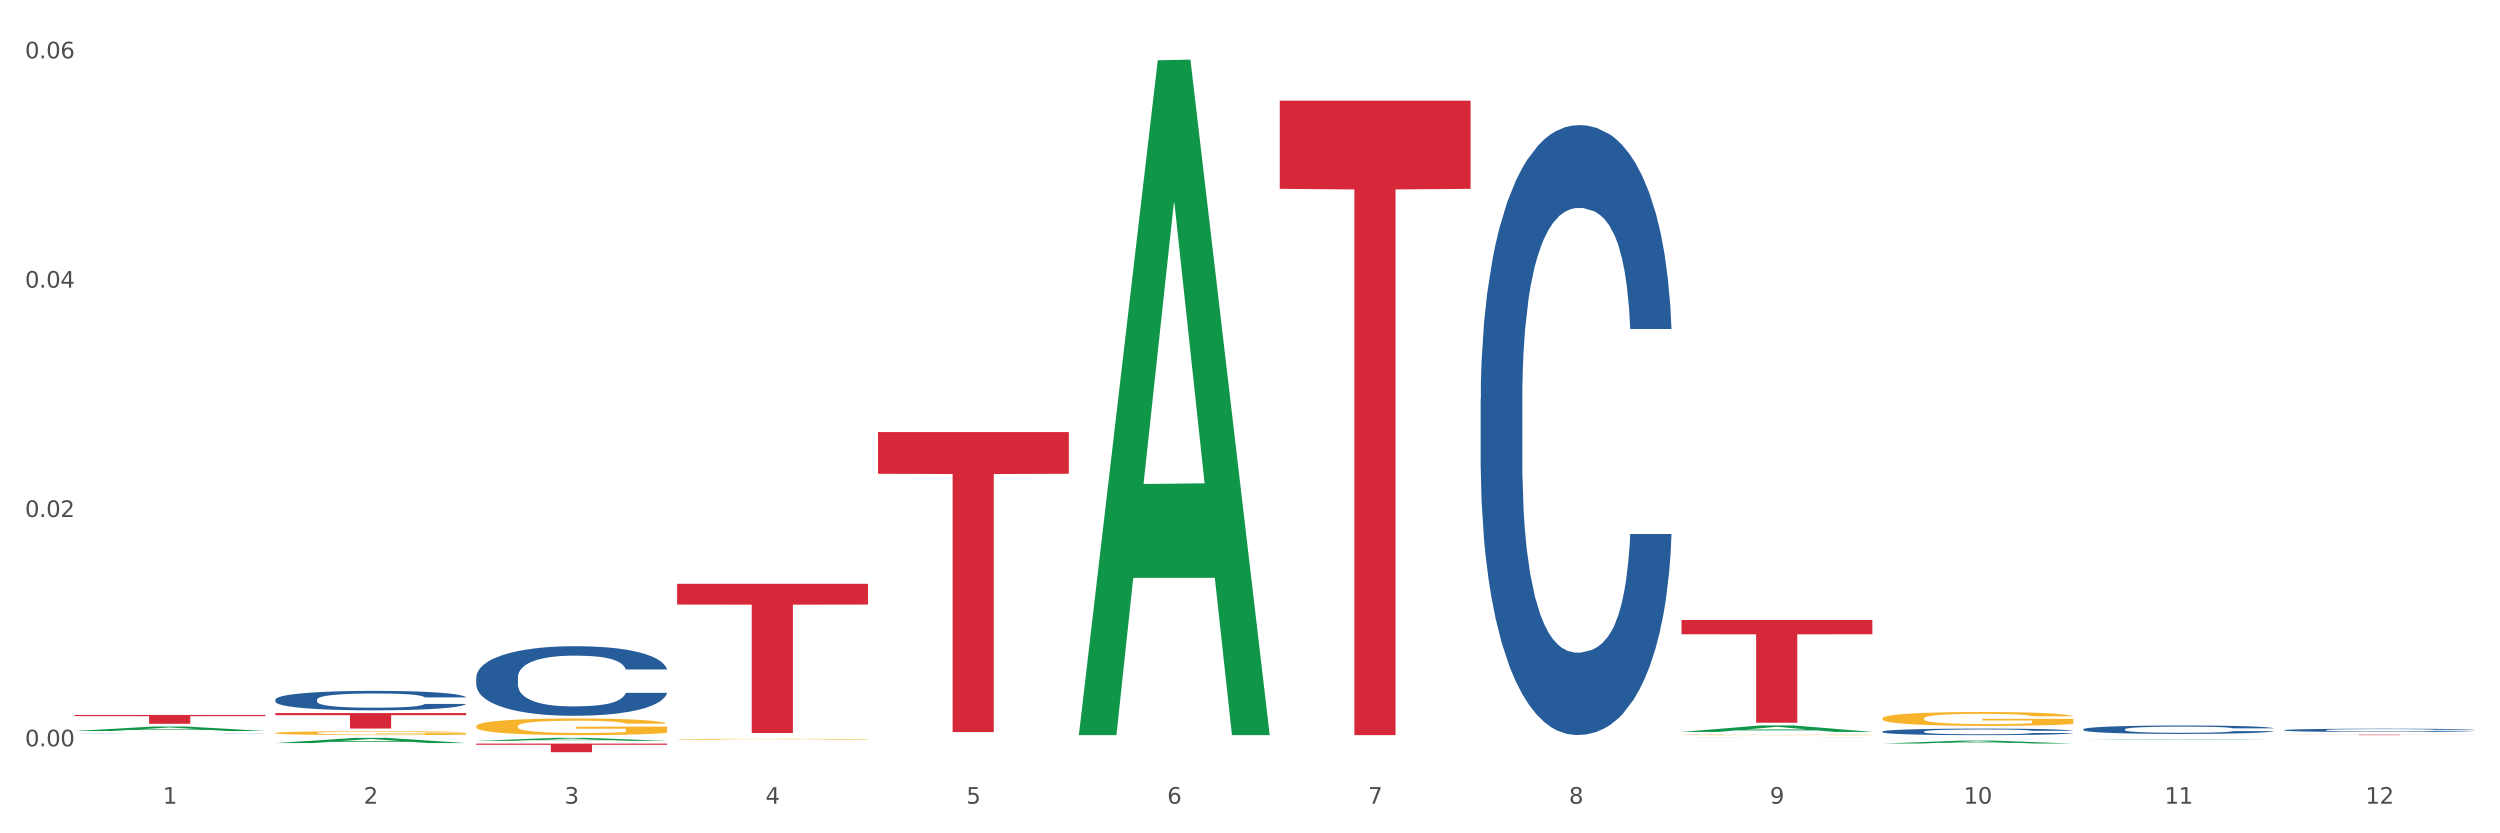 <?xml version="1.0" encoding="utf-8" standalone="no"?>
<!DOCTYPE svg PUBLIC "-//W3C//DTD SVG 1.1//EN"
  "http://www.w3.org/Graphics/SVG/1.1/DTD/svg11.dtd">
<svg xmlns:xlink="http://www.w3.org/1999/xlink" width="1080pt" height="360pt" viewBox="0 0 1080 360" xmlns="http://www.w3.org/2000/svg" version="1.1">
 <rect x="0" y="0" width="1080" height="360" fill="#333333" stroke="none"/>
 <defs>
  <style type="text/css">*{stroke-linejoin: round; stroke-linecap: butt}</style>
 </defs>
 <g id="figure_1">
  <g id="patch_1">
   <path d="M 0 360 
L 1080 360 
L 1080 0 
L 0 0 
z
" style="fill: #ffffff; stroke: #ffffff; stroke-linejoin: miter"/>
  </g>
  <g id="axes_1">
   <g id="matplotlib.axis_1">
    <g id="xtick_1">
     <g id="text_1">
      <!-- 1 -->
      <g style="fill: #4d4d4d" transform="translate(70.342 347.204) scale(0.096 -0.096)">
       <defs>
        <path id="DejaVuSans-31" d="M 794 531 
L 1825 531 
L 1825 4091 
L 703 3866 
L 703 4441 
L 1819 4666 
L 2450 4666 
L 2450 531 
L 3481 531 
L 3481 0 
L 794 0 
L 794 531 
z
" transform="scale(0.016)"/>
       </defs>
       <use xlink:href="#DejaVuSans-31"/>
      </g>
     </g>
    </g>
    <g id="xtick_2">
     <g id="text_2">
      <!-- 2 -->
      <g style="fill: #4d4d4d" transform="translate(157.122 347.204) scale(0.096 -0.096)">
       <defs>
        <path id="DejaVuSans-32" d="M 1228 531 
L 3431 531 
L 3431 0 
L 469 0 
L 469 531 
Q 828 903 1448 1529 
Q 2069 2156 2228 2338 
Q 2531 2678 2651 2914 
Q 2772 3150 2772 3378 
Q 2772 3750 2511 3984 
Q 2250 4219 1831 4219 
Q 1534 4219 1204 4116 
Q 875 4013 500 3803 
L 500 4441 
Q 881 4594 1212 4672 
Q 1544 4750 1819 4750 
Q 2544 4750 2975 4387 
Q 3406 4025 3406 3419 
Q 3406 3131 3298 2873 
Q 3191 2616 2906 2266 
Q 2828 2175 2409 1742 
Q 1991 1309 1228 531 
z
" transform="scale(0.016)"/>
       </defs>
       <use xlink:href="#DejaVuSans-32"/>
      </g>
     </g>
    </g>
    <g id="xtick_3">
     <g id="text_3">
      <!-- 3 -->
      <g style="fill: #4d4d4d" transform="translate(243.902 347.204) scale(0.096 -0.096)">
       <defs>
        <path id="DejaVuSans-33" d="M 2597 2516 
Q 3050 2419 3304 2112 
Q 3559 1806 3559 1356 
Q 3559 666 3084 287 
Q 2609 -91 1734 -91 
Q 1441 -91 1130 -33 
Q 819 25 488 141 
L 488 750 
Q 750 597 1062 519 
Q 1375 441 1716 441 
Q 2309 441 2620 675 
Q 2931 909 2931 1356 
Q 2931 1769 2642 2001 
Q 2353 2234 1838 2234 
L 1294 2234 
L 1294 2753 
L 1863 2753 
Q 2328 2753 2575 2939 
Q 2822 3125 2822 3475 
Q 2822 3834 2567 4026 
Q 2313 4219 1838 4219 
Q 1578 4219 1281 4162 
Q 984 4106 628 3988 
L 628 4550 
Q 988 4650 1302 4700 
Q 1616 4750 1894 4750 
Q 2613 4750 3031 4423 
Q 3450 4097 3450 3541 
Q 3450 3153 3228 2886 
Q 3006 2619 2597 2516 
z
" transform="scale(0.016)"/>
       </defs>
       <use xlink:href="#DejaVuSans-33"/>
      </g>
     </g>
    </g>
    <g id="xtick_4">
     <g id="text_4">
      <!-- 4 -->
      <g style="fill: #4d4d4d" transform="translate(330.683 347.204) scale(0.096 -0.096)">
       <defs>
        <path id="DejaVuSans-34" d="M 2419 4116 
L 825 1625 
L 2419 1625 
L 2419 4116 
z
M 2253 4666 
L 3047 4666 
L 3047 1625 
L 3713 1625 
L 3713 1100 
L 3047 1100 
L 3047 0 
L 2419 0 
L 2419 1100 
L 313 1100 
L 313 1709 
L 2253 4666 
z
" transform="scale(0.016)"/>
       </defs>
       <use xlink:href="#DejaVuSans-34"/>
      </g>
     </g>
    </g>
    <g id="xtick_5">
     <g id="text_5">
      <!-- 5 -->
      <g style="fill: #4d4d4d" transform="translate(417.463 347.204) scale(0.096 -0.096)">
       <defs>
        <path id="DejaVuSans-35" d="M 691 4666 
L 3169 4666 
L 3169 4134 
L 1269 4134 
L 1269 2991 
Q 1406 3038 1543 3061 
Q 1681 3084 1819 3084 
Q 2600 3084 3056 2656 
Q 3513 2228 3513 1497 
Q 3513 744 3044 326 
Q 2575 -91 1722 -91 
Q 1428 -91 1123 -41 
Q 819 9 494 109 
L 494 744 
Q 775 591 1075 516 
Q 1375 441 1709 441 
Q 2250 441 2565 725 
Q 2881 1009 2881 1497 
Q 2881 1984 2565 2268 
Q 2250 2553 1709 2553 
Q 1456 2553 1204 2497 
Q 953 2441 691 2322 
L 691 4666 
z
" transform="scale(0.016)"/>
       </defs>
       <use xlink:href="#DejaVuSans-35"/>
      </g>
     </g>
    </g>
    <g id="xtick_6">
     <g id="text_6">
      <!-- 6 -->
      <g style="fill: #4d4d4d" transform="translate(504.243 347.204) scale(0.096 -0.096)">
       <defs>
        <path id="DejaVuSans-36" d="M 2113 2584 
Q 1688 2584 1439 2293 
Q 1191 2003 1191 1497 
Q 1191 994 1439 701 
Q 1688 409 2113 409 
Q 2538 409 2786 701 
Q 3034 994 3034 1497 
Q 3034 2003 2786 2293 
Q 2538 2584 2113 2584 
z
M 3366 4563 
L 3366 3988 
Q 3128 4100 2886 4159 
Q 2644 4219 2406 4219 
Q 1781 4219 1451 3797 
Q 1122 3375 1075 2522 
Q 1259 2794 1537 2939 
Q 1816 3084 2150 3084 
Q 2853 3084 3261 2657 
Q 3669 2231 3669 1497 
Q 3669 778 3244 343 
Q 2819 -91 2113 -91 
Q 1303 -91 875 529 
Q 447 1150 447 2328 
Q 447 3434 972 4092 
Q 1497 4750 2381 4750 
Q 2619 4750 2861 4703 
Q 3103 4656 3366 4563 
z
" transform="scale(0.016)"/>
       </defs>
       <use xlink:href="#DejaVuSans-36"/>
      </g>
     </g>
    </g>
    <g id="xtick_7">
     <g id="text_7">
      <!-- 7 -->
      <g style="fill: #4d4d4d" transform="translate(591.024 347.204) scale(0.096 -0.096)">
       <defs>
        <path id="DejaVuSans-37" d="M 525 4666 
L 3525 4666 
L 3525 4397 
L 1831 0 
L 1172 0 
L 2766 4134 
L 525 4134 
L 525 4666 
z
" transform="scale(0.016)"/>
       </defs>
       <use xlink:href="#DejaVuSans-37"/>
      </g>
     </g>
    </g>
    <g id="xtick_8">
     <g id="text_8">
      <!-- 8 -->
      <g style="fill: #4d4d4d" transform="translate(677.804 347.204) scale(0.096 -0.096)">
       <defs>
        <path id="DejaVuSans-38" d="M 2034 2216 
Q 1584 2216 1326 1975 
Q 1069 1734 1069 1313 
Q 1069 891 1326 650 
Q 1584 409 2034 409 
Q 2484 409 2743 651 
Q 3003 894 3003 1313 
Q 3003 1734 2745 1975 
Q 2488 2216 2034 2216 
z
M 1403 2484 
Q 997 2584 770 2862 
Q 544 3141 544 3541 
Q 544 4100 942 4425 
Q 1341 4750 2034 4750 
Q 2731 4750 3128 4425 
Q 3525 4100 3525 3541 
Q 3525 3141 3298 2862 
Q 3072 2584 2669 2484 
Q 3125 2378 3379 2068 
Q 3634 1759 3634 1313 
Q 3634 634 3220 271 
Q 2806 -91 2034 -91 
Q 1263 -91 848 271 
Q 434 634 434 1313 
Q 434 1759 690 2068 
Q 947 2378 1403 2484 
z
M 1172 3481 
Q 1172 3119 1398 2916 
Q 1625 2713 2034 2713 
Q 2441 2713 2670 2916 
Q 2900 3119 2900 3481 
Q 2900 3844 2670 4047 
Q 2441 4250 2034 4250 
Q 1625 4250 1398 4047 
Q 1172 3844 1172 3481 
z
" transform="scale(0.016)"/>
       </defs>
       <use xlink:href="#DejaVuSans-38"/>
      </g>
     </g>
    </g>
    <g id="xtick_9">
     <g id="text_9">
      <!-- 9 -->
      <g style="fill: #4d4d4d" transform="translate(764.584 347.204) scale(0.096 -0.096)">
       <defs>
        <path id="DejaVuSans-39" d="M 703 97 
L 703 672 
Q 941 559 1184 500 
Q 1428 441 1663 441 
Q 2288 441 2617 861 
Q 2947 1281 2994 2138 
Q 2813 1869 2534 1725 
Q 2256 1581 1919 1581 
Q 1219 1581 811 2004 
Q 403 2428 403 3163 
Q 403 3881 828 4315 
Q 1253 4750 1959 4750 
Q 2769 4750 3195 4129 
Q 3622 3509 3622 2328 
Q 3622 1225 3098 567 
Q 2575 -91 1691 -91 
Q 1453 -91 1209 -44 
Q 966 3 703 97 
z
M 1959 2075 
Q 2384 2075 2632 2365 
Q 2881 2656 2881 3163 
Q 2881 3666 2632 3958 
Q 2384 4250 1959 4250 
Q 1534 4250 1286 3958 
Q 1038 3666 1038 3163 
Q 1038 2656 1286 2365 
Q 1534 2075 1959 2075 
z
" transform="scale(0.016)"/>
       </defs>
       <use xlink:href="#DejaVuSans-39"/>
      </g>
     </g>
    </g>
    <g id="xtick_10">
     <g id="text_10">
      <!-- 10 -->
      <g style="fill: #4d4d4d" transform="translate(848.311 347.204) scale(0.096 -0.096)">
       <defs>
        <path id="DejaVuSans-30" d="M 2034 4250 
Q 1547 4250 1301 3770 
Q 1056 3291 1056 2328 
Q 1056 1369 1301 889 
Q 1547 409 2034 409 
Q 2525 409 2770 889 
Q 3016 1369 3016 2328 
Q 3016 3291 2770 3770 
Q 2525 4250 2034 4250 
z
M 2034 4750 
Q 2819 4750 3233 4129 
Q 3647 3509 3647 2328 
Q 3647 1150 3233 529 
Q 2819 -91 2034 -91 
Q 1250 -91 836 529 
Q 422 1150 422 2328 
Q 422 3509 836 4129 
Q 1250 4750 2034 4750 
z
" transform="scale(0.016)"/>
       </defs>
       <use xlink:href="#DejaVuSans-31"/>
       <use xlink:href="#DejaVuSans-30" transform="translate(63.623 0)"/>
      </g>
     </g>
    </g>
    <g id="xtick_11">
     <g id="text_11">
      <!-- 11 -->
      <g style="fill: #4d4d4d" transform="translate(935.091 347.204) scale(0.096 -0.096)">
       <use xlink:href="#DejaVuSans-31"/>
       <use xlink:href="#DejaVuSans-31" transform="translate(63.623 0)"/>
      </g>
     </g>
    </g>
    <g id="xtick_12">
     <g id="text_12">
      <!-- 12 -->
      <g style="fill: #4d4d4d" transform="translate(1021.871 347.204) scale(0.096 -0.096)">
       <use xlink:href="#DejaVuSans-31"/>
       <use xlink:href="#DejaVuSans-32" transform="translate(63.623 0)"/>
      </g>
     </g>
    </g>
    <g id="xtick_13"/>
    <g id="xtick_14"/>
    <g id="xtick_15"/>
    <g id="xtick_16"/>
    <g id="xtick_17"/>
    <g id="xtick_18"/>
    <g id="xtick_19"/>
    <g id="xtick_20"/>
    <g id="xtick_21"/>
    <g id="xtick_22"/>
    <g id="xtick_23"/>
   </g>
   <g id="matplotlib.axis_2">
    <g id="ytick_1">
     <g id="text_13">
      <!-- 0.00 -->
      <g style="fill: #4d4d4d" transform="translate(10.8 322.413) scale(0.096 -0.096)">
       <defs>
        <path id="DejaVuSans-2e" d="M 684 794 
L 1344 794 
L 1344 0 
L 684 0 
L 684 794 
z
" transform="scale(0.016)"/>
       </defs>
       <use xlink:href="#DejaVuSans-30"/>
       <use xlink:href="#DejaVuSans-2e" transform="translate(63.623 0)"/>
       <use xlink:href="#DejaVuSans-30" transform="translate(95.41 0)"/>
       <use xlink:href="#DejaVuSans-30" transform="translate(159.033 0)"/>
      </g>
     </g>
    </g>
    <g id="ytick_2">
     <g id="text_14">
      <!-- 0.02 -->
      <g style="fill: #4d4d4d" transform="translate(10.8 223.343) scale(0.096 -0.096)">
       <use xlink:href="#DejaVuSans-30"/>
       <use xlink:href="#DejaVuSans-2e" transform="translate(63.623 0)"/>
       <use xlink:href="#DejaVuSans-30" transform="translate(95.41 0)"/>
       <use xlink:href="#DejaVuSans-32" transform="translate(159.033 0)"/>
      </g>
     </g>
    </g>
    <g id="ytick_3">
     <g id="text_15">
      <!-- 0.04 -->
      <g style="fill: #4d4d4d" transform="translate(10.8 124.273) scale(0.096 -0.096)">
       <use xlink:href="#DejaVuSans-30"/>
       <use xlink:href="#DejaVuSans-2e" transform="translate(63.623 0)"/>
       <use xlink:href="#DejaVuSans-30" transform="translate(95.41 0)"/>
       <use xlink:href="#DejaVuSans-34" transform="translate(159.033 0)"/>
      </g>
     </g>
    </g>
    <g id="ytick_4">
     <g id="text_16">
      <!-- 0.06 -->
      <g style="fill: #4d4d4d" transform="translate(10.8 25.204) scale(0.096 -0.096)">
       <use xlink:href="#DejaVuSans-30"/>
       <use xlink:href="#DejaVuSans-2e" transform="translate(63.623 0)"/>
       <use xlink:href="#DejaVuSans-30" transform="translate(95.41 0)"/>
       <use xlink:href="#DejaVuSans-36" transform="translate(159.033 0)"/>
      </g>
     </g>
    </g>
    <g id="ytick_5"/>
    <g id="ytick_6"/>
    <g id="ytick_7"/>
   </g>
   <g id="PolyCollection_1">
    <path d="M 813.198 318.765 
L 895.639 318.765 
L 895.639 318.767 
L 863.21 318.767 
L 863.21 318.776 
L 845.432 318.776 
L 845.432 318.767 
L 813.198 318.767 
L 813.198 318.765 
L 813.198 318.765 
z
" clip-path="url(#p282a45abf3)" style="fill: #d62839"/>
    <path d="M 726.418 267.826 
L 808.859 267.826 
L 808.859 273.994 
L 776.429 274.036 
L 776.429 312.209 
L 758.652 312.209 
L 758.652 274.036 
L 726.418 273.994 
L 726.418 267.868 
L 726.418 267.826 
z
" clip-path="url(#p282a45abf3)" style="fill: #d62839"/>
    <path d="M 379.296 186.656 
L 461.738 186.656 
L 461.738 204.665 
L 429.308 204.787 
L 429.308 316.248 
L 411.531 316.248 
L 411.531 204.787 
L 379.296 204.665 
L 379.296 186.778 
L 379.296 186.656 
z
" clip-path="url(#p282a45abf3)" style="fill: #d62839"/>
    <path d="M 552.857 43.49 
L 635.298 43.49 
L 635.298 81.58 
L 602.869 81.838 
L 602.869 317.587 
L 585.091 317.587 
L 585.091 81.838 
L 552.857 81.58 
L 552.857 43.747 
L 552.857 43.49 
z
" clip-path="url(#p282a45abf3)" style="fill: #d62839"/>
    <path d="M 292.516 252.209 
L 374.957 252.209 
L 374.957 261.165 
L 342.528 261.225 
L 342.528 316.655 
L 324.75 316.655 
L 324.75 261.225 
L 292.516 261.165 
L 292.516 252.269 
L 292.516 252.209 
z
" clip-path="url(#p282a45abf3)" style="fill: #d62839"/>
    <path d="M 205.736 321.225 
L 288.177 321.225 
L 288.177 321.743 
L 255.747 321.746 
L 255.747 324.95 
L 237.97 324.95 
L 237.97 321.746 
L 205.736 321.743 
L 205.736 321.229 
L 205.736 321.225 
z
" clip-path="url(#p282a45abf3)" style="fill: #d62839"/>
    <path d="M 118.955 308.031 
L 201.397 308.031 
L 201.397 308.959 
L 168.967 308.966 
L 168.967 314.712 
L 151.189 314.712 
L 151.189 308.966 
L 118.955 308.959 
L 118.955 308.037 
L 118.955 308.031 
z
" clip-path="url(#p282a45abf3)" style="fill: #d62839"/>
    <path d="M 986.759 317.386 
L 1069.2 317.386 
L 1069.2 317.415 
L 1036.77 317.415 
L 1036.77 317.593 
L 1018.993 317.593 
L 1018.993 317.415 
L 986.759 317.415 
L 986.759 317.386 
L 986.759 317.386 
z
" clip-path="url(#p282a45abf3)" style="fill: #d62839"/>
    <path d="M 32.175 308.849 
L 114.616 308.849 
L 114.616 309.381 
L 82.187 309.385 
L 82.187 312.68 
L 64.409 312.68 
L 64.409 309.385 
L 32.175 309.381 
L 32.175 308.852 
L 32.175 308.849 
z
" clip-path="url(#p282a45abf3)" style="fill: #d62839"/>
    <path d="M 899.978 315.053 
L 900.076 315.05 
L 900.076 314.957 
L 900.368 314.831 
L 901.44 314.599 
L 902.804 314.424 
L 905.143 314.219 
L 906.41 314.132 
L 908.067 314.036 
L 911.477 313.881 
L 915.375 313.748 
L 918.104 313.676 
L 920.15 313.629 
L 924.73 313.546 
L 927.361 313.51 
L 930.09 313.48 
L 932.429 313.46 
L 936.327 313.437 
L 939.445 313.427 
L 943.051 313.424 
L 946.071 313.427 
L 950.067 313.44 
L 955.914 313.48 
L 958.155 313.503 
L 961.176 313.543 
L 964.294 313.596 
L 966.828 313.649 
L 969.751 313.725 
L 972.772 313.825 
L 975.696 313.95 
L 977.742 314.066 
L 979.399 314.189 
L 980.86 314.338 
L 981.932 314.5 
L 982.42 314.636 
L 964.587 314.636 
L 964.099 314.513 
L 963.125 314.381 
L 962.15 314.291 
L 961.078 314.219 
L 959.422 314.136 
L 957.96 314.083 
L 955.524 314.02 
L 953.283 313.98 
L 951.431 313.957 
L 949.19 313.937 
L 944.415 313.917 
L 941.004 313.917 
L 938.86 313.924 
L 936.229 313.94 
L 933.988 313.964 
L 931.357 314.003 
L 929.31 314.046 
L 927.264 314.103 
L 926.095 314.142 
L 924.34 314.215 
L 923.171 314.275 
L 921.612 314.377 
L 920.735 314.45 
L 919.176 314.639 
L 918.494 314.778 
L 918.201 314.874 
L 918.006 314.98 
L 918.006 315.496 
L 918.591 315.728 
L 919.078 315.828 
L 919.858 315.94 
L 921.32 316.086 
L 923.463 316.228 
L 925.705 316.331 
L 927.556 316.394 
L 929.31 316.44 
L 931.064 316.477 
L 933.208 316.51 
L 934.962 316.529 
L 937.593 316.549 
L 940.712 316.559 
L 943.148 316.559 
L 948.118 316.543 
L 950.359 316.526 
L 952.503 316.503 
L 954.842 316.467 
L 956.693 316.427 
L 957.765 316.397 
L 959.519 316.334 
L 960.884 316.268 
L 962.053 316.192 
L 962.833 316.126 
L 963.71 316.026 
L 964.392 315.914 
L 964.587 315.854 
L 982.42 315.854 
L 982.03 315.973 
L 981.348 316.089 
L 979.983 316.245 
L 978.912 316.334 
L 977.255 316.443 
L 975.501 316.536 
L 973.065 316.639 
L 970.823 316.715 
L 968.485 316.781 
L 965.951 316.841 
L 961.371 316.923 
L 959.714 316.947 
L 956.206 316.986 
L 953.477 317.01 
L 949.482 317.033 
L 945.389 317.046 
L 941.102 317.049 
L 937.301 317.043 
L 933.111 317.023 
L 930.48 317.003 
L 927.556 316.973 
L 924.146 316.927 
L 920.93 316.87 
L 917.909 316.804 
L 915.083 316.728 
L 912.452 316.642 
L 909.041 316.5 
L 906.507 316.361 
L 904.656 316.232 
L 903.389 316.122 
L 902.122 315.983 
L 901.44 315.887 
L 900.368 315.655 
L 899.978 315.44 
L 899.978 315.053 
z
" clip-path="url(#p282a45abf3)" style="fill: #255c99"/>
    <path d="M 726.418 318.78 
L 726.515 318.78 
L 726.515 318.779 
L 726.807 318.778 
L 727.879 318.776 
L 729.244 318.774 
L 731.582 318.773 
L 732.849 318.772 
L 734.506 318.771 
L 737.917 318.77 
L 741.815 318.768 
L 744.543 318.768 
L 746.589 318.767 
L 751.17 318.767 
L 753.801 318.766 
L 756.529 318.766 
L 758.868 318.766 
L 762.766 318.766 
L 765.884 318.765 
L 769.49 318.765 
L 772.511 318.765 
L 776.506 318.766 
L 782.353 318.766 
L 784.594 318.766 
L 787.615 318.767 
L 790.734 318.767 
L 793.267 318.767 
L 796.191 318.768 
L 799.212 318.769 
L 802.135 318.77 
L 804.181 318.771 
L 805.838 318.772 
L 807.3 318.774 
L 808.372 318.775 
L 808.859 318.776 
L 791.026 318.776 
L 790.539 318.775 
L 789.564 318.774 
L 788.59 318.773 
L 787.518 318.773 
L 785.861 318.772 
L 784.399 318.771 
L 781.963 318.771 
L 779.722 318.77 
L 777.87 318.77 
L 775.629 318.77 
L 770.854 318.77 
L 767.443 318.77 
L 765.3 318.77 
L 762.668 318.77 
L 760.427 318.77 
L 757.796 318.771 
L 755.75 318.771 
L 753.703 318.772 
L 752.534 318.772 
L 750.78 318.773 
L 749.61 318.773 
L 748.051 318.774 
L 747.174 318.775 
L 745.615 318.776 
L 744.933 318.778 
L 744.641 318.779 
L 744.446 318.779 
L 744.446 318.784 
L 745.03 318.786 
L 745.518 318.787 
L 746.297 318.788 
L 747.759 318.789 
L 749.903 318.791 
L 752.144 318.792 
L 753.996 318.792 
L 755.75 318.793 
L 757.504 318.793 
L 759.648 318.793 
L 761.402 318.793 
L 764.033 318.794 
L 767.151 318.794 
L 769.587 318.794 
L 774.557 318.794 
L 776.798 318.793 
L 778.942 318.793 
L 781.281 318.793 
L 783.133 318.793 
L 784.205 318.792 
L 785.959 318.792 
L 787.323 318.791 
L 788.492 318.79 
L 789.272 318.79 
L 790.149 318.789 
L 790.831 318.788 
L 791.026 318.787 
L 808.859 318.787 
L 808.469 318.788 
L 807.787 318.789 
L 806.423 318.791 
L 805.351 318.792 
L 803.694 318.793 
L 801.94 318.793 
L 799.504 318.794 
L 797.263 318.795 
L 794.924 318.796 
L 792.39 318.796 
L 787.81 318.797 
L 786.154 318.797 
L 782.645 318.798 
L 779.917 318.798 
L 775.921 318.798 
L 771.829 318.798 
L 767.541 318.798 
L 763.74 318.798 
L 759.55 318.798 
L 756.919 318.798 
L 753.996 318.797 
L 750.585 318.797 
L 747.369 318.797 
L 744.348 318.796 
L 741.522 318.795 
L 738.891 318.794 
L 735.48 318.793 
L 732.947 318.792 
L 731.095 318.791 
L 729.828 318.79 
L 728.562 318.789 
L 727.879 318.788 
L 726.807 318.786 
L 726.418 318.784 
L 726.418 318.78 
z
" clip-path="url(#p282a45abf3)" style="fill: #255c99"/>
    <path d="M 813.198 316.03 
L 813.295 316.028 
L 813.295 315.955 
L 813.588 315.857 
L 814.66 315.675 
L 816.024 315.538 
L 818.363 315.377 
L 819.63 315.31 
L 821.286 315.234 
L 824.697 315.113 
L 828.595 315.009 
L 831.323 314.952 
L 833.37 314.916 
L 837.95 314.851 
L 840.581 314.822 
L 843.31 314.799 
L 845.648 314.783 
L 849.546 314.765 
L 852.665 314.758 
L 856.27 314.755 
L 859.291 314.758 
L 863.286 314.768 
L 869.133 314.799 
L 871.375 314.817 
L 874.396 314.848 
L 877.514 314.89 
L 880.048 314.931 
L 882.971 314.991 
L 885.992 315.069 
L 888.915 315.167 
L 890.962 315.258 
L 892.618 315.354 
L 894.08 315.47 
L 895.152 315.597 
L 895.639 315.704 
L 877.806 315.704 
L 877.319 315.608 
L 876.345 315.504 
L 875.37 315.434 
L 874.298 315.377 
L 872.642 315.312 
L 871.18 315.271 
L 868.744 315.222 
L 866.502 315.19 
L 864.651 315.172 
L 862.409 315.157 
L 857.634 315.141 
L 854.224 315.141 
L 852.08 315.146 
L 849.449 315.159 
L 847.207 315.177 
L 844.576 315.209 
L 842.53 315.242 
L 840.484 315.286 
L 839.314 315.317 
L 837.56 315.374 
L 836.391 315.421 
L 834.832 315.501 
L 833.955 315.559 
L 832.395 315.706 
L 831.713 315.815 
L 831.421 315.89 
L 831.226 315.973 
L 831.226 316.378 
L 831.811 316.559 
L 832.298 316.637 
L 833.077 316.725 
L 834.539 316.839 
L 836.683 316.951 
L 838.924 317.031 
L 840.776 317.08 
L 842.53 317.116 
L 844.284 317.145 
L 846.428 317.171 
L 848.182 317.186 
L 850.813 317.202 
L 853.931 317.21 
L 856.368 317.21 
L 861.338 317.197 
L 863.579 317.184 
L 865.723 317.166 
L 868.061 317.137 
L 869.913 317.106 
L 870.985 317.083 
L 872.739 317.033 
L 874.103 316.982 
L 875.273 316.922 
L 876.052 316.87 
L 876.929 316.792 
L 877.611 316.704 
L 877.806 316.658 
L 895.639 316.658 
L 895.25 316.751 
L 894.567 316.842 
L 893.203 316.964 
L 892.131 317.033 
L 890.475 317.119 
L 888.72 317.192 
L 886.284 317.272 
L 884.043 317.332 
L 881.704 317.383 
L 879.171 317.43 
L 874.59 317.495 
L 872.934 317.513 
L 869.426 317.544 
L 866.697 317.562 
L 862.702 317.58 
L 858.609 317.591 
L 854.321 317.593 
L 850.521 317.588 
L 846.33 317.573 
L 843.699 317.557 
L 840.776 317.534 
L 837.365 317.498 
L 834.149 317.453 
L 831.129 317.402 
L 828.303 317.342 
L 825.671 317.275 
L 822.261 317.163 
L 819.727 317.054 
L 817.876 316.953 
L 816.609 316.868 
L 815.342 316.759 
L 814.66 316.684 
L 813.588 316.502 
L 813.198 316.334 
L 813.198 316.03 
z
" clip-path="url(#p282a45abf3)" style="fill: #255c99"/>
    <path d="M 118.955 302.232 
L 119.053 302.225 
L 119.053 302.01 
L 119.345 301.718 
L 120.417 301.181 
L 121.781 300.775 
L 124.12 300.299 
L 125.387 300.1 
L 127.044 299.877 
L 130.454 299.517 
L 134.352 299.21 
L 137.081 299.041 
L 139.127 298.933 
L 143.707 298.742 
L 146.338 298.657 
L 149.067 298.588 
L 151.406 298.542 
L 155.304 298.489 
L 158.422 298.465 
L 162.028 298.458 
L 165.048 298.465 
L 169.044 298.496 
L 174.891 298.588 
L 177.132 298.642 
L 180.153 298.734 
L 183.271 298.857 
L 185.805 298.98 
L 188.728 299.156 
L 191.749 299.386 
L 194.673 299.678 
L 196.719 299.946 
L 198.376 300.23 
L 199.837 300.575 
L 200.909 300.951 
L 201.397 301.266 
L 183.564 301.266 
L 183.076 300.982 
L 182.102 300.675 
L 181.127 300.468 
L 180.055 300.299 
L 178.399 300.107 
L 176.937 299.985 
L 174.501 299.839 
L 172.26 299.747 
L 170.408 299.693 
L 168.167 299.647 
L 163.392 299.601 
L 159.981 299.601 
L 157.837 299.616 
L 155.206 299.655 
L 152.965 299.708 
L 150.334 299.8 
L 148.287 299.9 
L 146.241 300.031 
L 145.071 300.123 
L 143.317 300.291 
L 142.148 300.43 
L 140.589 300.667 
L 139.712 300.836 
L 138.153 301.273 
L 137.471 301.596 
L 137.178 301.818 
L 136.983 302.064 
L 136.983 303.261 
L 137.568 303.798 
L 138.055 304.028 
L 138.835 304.289 
L 140.297 304.626 
L 142.44 304.956 
L 144.682 305.194 
L 146.533 305.34 
L 148.287 305.447 
L 150.041 305.531 
L 152.185 305.608 
L 153.939 305.654 
L 156.57 305.7 
L 159.689 305.723 
L 162.125 305.723 
L 167.095 305.685 
L 169.336 305.647 
L 171.48 305.593 
L 173.819 305.508 
L 175.67 305.416 
L 176.742 305.347 
L 178.496 305.202 
L 179.861 305.048 
L 181.03 304.872 
L 181.81 304.718 
L 182.687 304.488 
L 183.369 304.227 
L 183.564 304.089 
L 201.397 304.089 
L 201.007 304.365 
L 200.325 304.634 
L 198.96 304.994 
L 197.889 305.202 
L 196.232 305.455 
L 194.478 305.67 
L 192.042 305.907 
L 189.8 306.084 
L 187.462 306.237 
L 184.928 306.375 
L 180.348 306.567 
L 178.691 306.621 
L 175.183 306.713 
L 172.454 306.767 
L 168.459 306.82 
L 164.366 306.851 
L 160.079 306.859 
L 156.278 306.843 
L 152.088 306.797 
L 149.457 306.751 
L 146.533 306.682 
L 143.123 306.575 
L 139.907 306.444 
L 136.886 306.291 
L 134.06 306.115 
L 131.429 305.915 
L 128.018 305.585 
L 125.484 305.263 
L 123.633 304.964 
L 122.366 304.711 
L 121.099 304.388 
L 120.417 304.166 
L 119.345 303.629 
L 118.955 303.13 
L 118.955 302.232 
z
" clip-path="url(#p282a45abf3)" style="fill: #255c99"/>
    <path d="M 205.736 292.666 
L 205.833 292.639 
L 205.833 291.87 
L 206.125 290.827 
L 207.197 288.906 
L 208.562 287.452 
L 210.9 285.75 
L 212.167 285.036 
L 213.824 284.24 
L 217.235 282.95 
L 221.133 281.853 
L 223.861 281.249 
L 225.907 280.864 
L 230.488 280.178 
L 233.119 279.876 
L 235.847 279.629 
L 238.186 279.465 
L 242.084 279.273 
L 245.202 279.19 
L 248.808 279.163 
L 251.829 279.19 
L 255.824 279.3 
L 261.671 279.629 
L 263.912 279.821 
L 266.933 280.151 
L 270.052 280.59 
L 272.585 281.029 
L 275.509 281.66 
L 278.53 282.484 
L 281.453 283.527 
L 283.499 284.487 
L 285.156 285.503 
L 286.618 286.738 
L 287.69 288.083 
L 288.177 289.208 
L 270.344 289.208 
L 269.857 288.193 
L 268.882 287.095 
L 267.908 286.354 
L 266.836 285.75 
L 265.179 285.064 
L 263.717 284.625 
L 261.281 284.103 
L 259.04 283.774 
L 257.188 283.582 
L 254.947 283.417 
L 250.172 283.252 
L 246.761 283.252 
L 244.618 283.307 
L 241.986 283.444 
L 239.745 283.637 
L 237.114 283.966 
L 235.068 284.323 
L 233.021 284.789 
L 231.852 285.119 
L 230.098 285.722 
L 228.928 286.216 
L 227.369 287.067 
L 226.492 287.671 
L 224.933 289.236 
L 224.251 290.388 
L 223.959 291.184 
L 223.764 292.063 
L 223.764 296.344 
L 224.348 298.265 
L 224.836 299.089 
L 225.615 300.022 
L 227.077 301.23 
L 229.221 302.41 
L 231.462 303.261 
L 233.314 303.782 
L 235.068 304.166 
L 236.822 304.468 
L 238.966 304.743 
L 240.72 304.907 
L 243.351 305.072 
L 246.469 305.154 
L 248.905 305.154 
L 253.875 305.017 
L 256.116 304.88 
L 258.26 304.688 
L 260.599 304.386 
L 262.451 304.057 
L 263.523 303.81 
L 265.277 303.288 
L 266.641 302.739 
L 267.81 302.108 
L 268.59 301.559 
L 269.467 300.736 
L 270.149 299.802 
L 270.344 299.308 
L 288.177 299.308 
L 287.787 300.296 
L 287.105 301.257 
L 285.741 302.547 
L 284.669 303.288 
L 283.012 304.194 
L 281.258 304.962 
L 278.822 305.813 
L 276.581 306.444 
L 274.242 306.993 
L 271.708 307.487 
L 267.128 308.174 
L 265.472 308.366 
L 261.963 308.695 
L 259.235 308.887 
L 255.239 309.079 
L 251.147 309.189 
L 246.859 309.216 
L 243.058 309.162 
L 238.868 308.997 
L 236.237 308.832 
L 233.314 308.585 
L 229.903 308.201 
L 226.687 307.734 
L 223.666 307.185 
L 220.84 306.554 
L 218.209 305.841 
L 214.798 304.66 
L 212.265 303.508 
L 210.413 302.437 
L 209.146 301.532 
L 207.88 300.379 
L 207.197 299.583 
L 206.125 297.662 
L 205.736 295.878 
L 205.736 292.666 
z
" clip-path="url(#p282a45abf3)" style="fill: #255c99"/>
    <path d="M 899.978 319.567 
L 900.063 319.567 
L 934.06 319.343 
L 948.168 319.343 
L 982.42 319.568 
L 966.101 319.568 
L 958.707 319.515 
L 923.606 319.515 
L 923.351 319.516 
L 916.212 319.568 
L 899.978 319.568 
L 899.978 319.567 
L 928.025 319.484 
L 954.288 319.484 
L 941.284 319.391 
L 941.114 319.39 
L 940.944 319.391 
L 927.94 319.484 
L 928.025 319.484 
L 899.978 319.567 
z
" clip-path="url(#p282a45abf3)" style="fill: #109648"/>
    <path d="M 813.198 321.216 
L 813.283 321.215 
L 847.279 319.949 
L 861.388 319.948 
L 895.639 321.219 
L 879.321 321.219 
L 871.927 320.923 
L 836.826 320.923 
L 836.571 320.928 
L 829.431 321.219 
L 813.198 321.219 
L 813.198 321.216 
L 841.245 320.746 
L 867.507 320.745 
L 854.504 320.219 
L 854.334 320.216 
L 854.164 320.22 
L 841.16 320.745 
L 841.245 320.746 
L 813.198 321.216 
z
" clip-path="url(#p282a45abf3)" style="fill: #109648"/>
    <path d="M 639.637 172.437 
L 639.735 172.196 
L 639.735 165.458 
L 640.027 156.313 
L 641.099 139.466 
L 642.463 126.711 
L 644.802 111.79 
L 646.069 105.533 
L 647.726 98.554 
L 651.136 87.243 
L 655.034 77.616 
L 657.763 72.321 
L 659.809 68.952 
L 664.389 62.936 
L 667.02 60.288 
L 669.749 58.122 
L 672.088 56.678 
L 675.986 54.994 
L 679.104 54.272 
L 682.71 54.031 
L 685.73 54.272 
L 689.726 55.234 
L 695.573 58.122 
L 697.814 59.807 
L 700.835 62.695 
L 703.953 66.546 
L 706.487 70.396 
L 709.41 75.931 
L 712.431 83.151 
L 715.355 92.296 
L 717.401 100.72 
L 719.058 109.624 
L 720.519 120.454 
L 721.591 132.246 
L 722.079 142.114 
L 704.246 142.114 
L 703.758 133.209 
L 702.784 123.583 
L 701.809 117.085 
L 700.737 111.79 
L 699.081 105.774 
L 697.619 101.923 
L 695.183 97.35 
L 692.942 94.462 
L 691.09 92.778 
L 688.849 91.334 
L 684.074 89.89 
L 680.663 89.89 
L 678.519 90.371 
L 675.888 91.574 
L 673.647 93.259 
L 671.016 96.147 
L 668.969 99.276 
L 666.923 103.367 
L 665.754 106.255 
L 663.999 111.549 
L 662.83 115.881 
L 661.271 123.342 
L 660.394 128.636 
L 658.835 142.354 
L 658.153 152.462 
L 657.86 159.441 
L 657.665 167.142 
L 657.665 204.686 
L 658.25 221.532 
L 658.737 228.752 
L 659.517 236.934 
L 660.979 247.524 
L 663.122 257.872 
L 665.364 265.333 
L 667.215 269.905 
L 668.969 273.274 
L 670.723 275.922 
L 672.867 278.328 
L 674.621 279.772 
L 677.252 281.216 
L 680.371 281.938 
L 682.807 281.938 
L 687.777 280.735 
L 690.018 279.532 
L 692.162 277.847 
L 694.501 275.2 
L 696.352 272.312 
L 697.424 270.146 
L 699.178 265.573 
L 700.543 260.76 
L 701.712 255.225 
L 702.492 250.412 
L 703.369 243.192 
L 704.051 235.009 
L 704.246 230.677 
L 722.079 230.677 
L 721.689 239.341 
L 721.007 247.764 
L 719.642 259.075 
L 718.571 265.573 
L 716.914 273.515 
L 715.16 280.254 
L 712.724 287.714 
L 710.482 293.249 
L 708.144 298.063 
L 705.61 302.395 
L 701.03 308.411 
L 699.373 310.096 
L 695.865 312.984 
L 693.136 314.668 
L 689.141 316.353 
L 685.048 317.316 
L 680.761 317.556 
L 676.96 317.075 
L 672.77 315.631 
L 670.139 314.187 
L 667.215 312.021 
L 663.805 308.652 
L 660.589 304.561 
L 657.568 299.747 
L 654.742 294.212 
L 652.111 287.955 
L 648.7 277.606 
L 646.166 267.499 
L 644.315 258.113 
L 643.048 250.171 
L 641.781 240.063 
L 641.099 233.084 
L 640.027 216.237 
L 639.637 200.594 
L 639.637 172.437 
z
" clip-path="url(#p282a45abf3)" style="fill: #255c99"/>
    <path d="M 32.175 316.999 
L 32.272 316.999 
L 32.272 316.997 
L 32.565 316.994 
L 33.637 316.99 
L 35.001 316.986 
L 37.34 316.982 
L 38.607 316.981 
L 40.263 316.979 
L 43.674 316.976 
L 47.572 316.973 
L 50.3 316.972 
L 52.347 316.971 
L 56.927 316.969 
L 59.558 316.969 
L 62.287 316.968 
L 64.625 316.968 
L 68.523 316.967 
L 71.642 316.967 
L 75.247 316.967 
L 78.268 316.967 
L 82.263 316.967 
L 88.11 316.968 
L 90.352 316.968 
L 93.373 316.969 
L 96.491 316.97 
L 99.025 316.971 
L 101.948 316.973 
L 104.969 316.975 
L 107.892 316.977 
L 109.939 316.979 
L 111.595 316.982 
L 113.057 316.985 
L 114.129 316.988 
L 114.616 316.991 
L 96.783 316.991 
L 96.296 316.988 
L 95.322 316.986 
L 94.347 316.984 
L 93.275 316.982 
L 91.619 316.981 
L 90.157 316.98 
L 87.721 316.979 
L 85.479 316.978 
L 83.628 316.977 
L 81.386 316.977 
L 76.611 316.977 
L 73.201 316.977 
L 71.057 316.977 
L 68.426 316.977 
L 66.184 316.977 
L 63.553 316.978 
L 61.507 316.979 
L 59.461 316.98 
L 58.291 316.981 
L 56.537 316.982 
L 55.368 316.984 
L 53.809 316.986 
L 52.932 316.987 
L 51.372 316.991 
L 50.69 316.993 
L 50.398 316.995 
L 50.203 316.997 
L 50.203 317.007 
L 50.788 317.012 
L 51.275 317.014 
L 52.054 317.016 
L 53.516 317.019 
L 55.66 317.022 
L 57.901 317.024 
L 59.753 317.025 
L 61.507 317.026 
L 63.261 317.026 
L 65.405 317.027 
L 67.159 317.028 
L 69.79 317.028 
L 72.908 317.028 
L 75.345 317.028 
L 80.314 317.028 
L 82.556 317.027 
L 84.7 317.027 
L 87.038 317.026 
L 88.89 317.026 
L 89.962 317.025 
L 91.716 317.024 
L 93.08 317.022 
L 94.25 317.021 
L 95.029 317.02 
L 95.906 317.018 
L 96.588 317.015 
L 96.783 317.014 
L 114.616 317.014 
L 114.227 317.017 
L 113.544 317.019 
L 112.18 317.022 
L 111.108 317.024 
L 109.452 317.026 
L 107.697 317.028 
L 105.261 317.03 
L 103.02 317.031 
L 100.681 317.032 
L 98.148 317.034 
L 93.567 317.035 
L 91.911 317.036 
L 88.403 317.036 
L 85.674 317.037 
L 81.679 317.037 
L 77.586 317.038 
L 73.298 317.038 
L 69.498 317.038 
L 65.307 317.037 
L 62.676 317.037 
L 59.753 317.036 
L 56.342 317.035 
L 53.126 317.034 
L 50.105 317.033 
L 47.279 317.031 
L 44.648 317.03 
L 41.238 317.027 
L 38.704 317.024 
L 36.853 317.022 
L 35.586 317.02 
L 34.319 317.017 
L 33.637 317.015 
L 32.565 317.01 
L 32.175 317.006 
L 32.175 316.999 
z
" clip-path="url(#p282a45abf3)" style="fill: #255c99"/>
    <path d="M 986.759 315.434 
L 986.856 315.432 
L 986.856 315.396 
L 987.148 315.347 
L 988.22 315.256 
L 989.585 315.188 
L 991.923 315.108 
L 993.19 315.074 
L 994.847 315.036 
L 998.258 314.976 
L 1002.156 314.924 
L 1004.884 314.895 
L 1006.93 314.877 
L 1011.511 314.845 
L 1014.142 314.831 
L 1016.87 314.819 
L 1019.209 314.811 
L 1023.107 314.802 
L 1026.225 314.798 
L 1029.831 314.797 
L 1032.852 314.798 
L 1036.847 314.804 
L 1042.694 314.819 
L 1044.935 314.828 
L 1047.956 314.844 
L 1051.075 314.864 
L 1053.608 314.885 
L 1056.532 314.915 
L 1059.553 314.954 
L 1062.476 315.003 
L 1064.522 315.048 
L 1066.179 315.096 
L 1067.641 315.154 
L 1068.713 315.218 
L 1069.2 315.271 
L 1051.367 315.271 
L 1050.88 315.223 
L 1049.905 315.171 
L 1048.931 315.136 
L 1047.859 315.108 
L 1046.202 315.075 
L 1044.74 315.055 
L 1042.304 315.03 
L 1040.063 315.014 
L 1038.211 315.005 
L 1035.97 314.998 
L 1031.195 314.99 
L 1027.784 314.99 
L 1025.641 314.992 
L 1023.009 314.999 
L 1020.768 315.008 
L 1018.137 315.024 
L 1016.091 315.04 
L 1014.044 315.062 
L 1012.875 315.078 
L 1011.121 315.106 
L 1009.951 315.13 
L 1008.392 315.17 
L 1007.515 315.198 
L 1005.956 315.272 
L 1005.274 315.326 
L 1004.982 315.364 
L 1004.787 315.405 
L 1004.787 315.607 
L 1005.371 315.698 
L 1005.859 315.737 
L 1006.638 315.781 
L 1008.1 315.837 
L 1010.244 315.893 
L 1012.485 315.933 
L 1014.337 315.958 
L 1016.091 315.976 
L 1017.845 315.99 
L 1019.989 316.003 
L 1021.743 316.011 
L 1024.374 316.019 
L 1027.492 316.023 
L 1029.928 316.023 
L 1034.898 316.016 
L 1037.139 316.01 
L 1039.283 316.001 
L 1041.622 315.986 
L 1043.474 315.971 
L 1044.546 315.959 
L 1046.3 315.935 
L 1047.664 315.909 
L 1048.833 315.879 
L 1049.613 315.853 
L 1050.49 315.814 
L 1051.172 315.77 
L 1051.367 315.747 
L 1069.2 315.747 
L 1068.81 315.793 
L 1068.128 315.839 
L 1066.764 315.9 
L 1065.692 315.935 
L 1064.035 315.977 
L 1062.281 316.013 
L 1059.845 316.054 
L 1057.604 316.083 
L 1055.265 316.109 
L 1052.731 316.133 
L 1048.151 316.165 
L 1046.495 316.174 
L 1042.986 316.189 
L 1040.258 316.199 
L 1036.262 316.208 
L 1032.17 316.213 
L 1027.882 316.214 
L 1024.081 316.211 
L 1019.891 316.204 
L 1017.26 316.196 
L 1014.337 316.184 
L 1010.926 316.166 
L 1007.71 316.144 
L 1004.689 316.118 
L 1001.863 316.089 
L 999.232 316.055 
L 995.821 315.999 
L 993.288 315.945 
L 991.436 315.894 
L 990.169 315.852 
L 988.903 315.797 
L 988.22 315.76 
L 987.148 315.669 
L 986.759 315.585 
L 986.759 315.434 
z
" clip-path="url(#p282a45abf3)" style="fill: #255c99"/>
    <path d="M 205.736 313.718 
L 205.833 313.711 
L 205.833 313.474 
L 206.028 313.27 
L 207.001 312.777 
L 208.461 312.369 
L 209.532 312.152 
L 210.602 311.974 
L 211.868 311.797 
L 213.425 311.612 
L 216.248 311.343 
L 218 311.204 
L 220.141 311.06 
L 224.034 310.849 
L 226.857 310.731 
L 229.777 310.632 
L 234.546 310.514 
L 237.661 310.461 
L 240.97 310.421 
L 244.961 310.395 
L 247.978 310.389 
L 254.597 310.408 
L 260.242 310.467 
L 262.968 310.514 
L 266.472 310.592 
L 268.321 310.645 
L 271.338 310.75 
L 274.453 310.889 
L 276.594 311.007 
L 279.806 311.231 
L 282.24 311.454 
L 284.478 311.731 
L 285.646 311.922 
L 286.522 312.099 
L 287.301 312.303 
L 288.08 312.626 
L 270.56 312.626 
L 269.878 312.395 
L 268.808 312.178 
L 267.25 311.968 
L 265.888 311.836 
L 263.552 311.672 
L 261.41 311.566 
L 259.172 311.487 
L 256.446 311.422 
L 254.305 311.389 
L 251.288 311.362 
L 245.35 311.369 
L 241.36 311.422 
L 238.634 311.487 
L 236.882 311.547 
L 235.325 311.612 
L 233.573 311.704 
L 231.529 311.843 
L 230.069 311.968 
L 228.609 312.126 
L 227.441 312.283 
L 226.37 312.468 
L 225.494 312.665 
L 224.813 312.869 
L 224.229 313.119 
L 223.742 313.534 
L 223.742 314.435 
L 223.937 314.639 
L 224.424 314.909 
L 225.008 315.113 
L 225.981 315.356 
L 226.857 315.521 
L 228.512 315.758 
L 230.361 315.955 
L 231.821 316.08 
L 233.281 316.185 
L 235.812 316.33 
L 238.634 316.449 
L 241.068 316.521 
L 244.377 316.587 
L 246.616 316.613 
L 248.562 316.626 
L 253.332 316.626 
L 256.738 316.606 
L 260.534 316.56 
L 263.454 316.501 
L 265.888 316.429 
L 268.613 316.31 
L 270.365 316.198 
L 270.365 314.823 
L 248.952 314.817 
L 248.952 313.902 
L 288.177 313.902 
L 288.177 316.587 
L 286.522 316.725 
L 284.673 316.85 
L 282.726 316.962 
L 279.806 317.1 
L 276.302 317.232 
L 273.188 317.324 
L 269.878 317.403 
L 265.985 317.475 
L 260.924 317.541 
L 257.809 317.567 
L 253.916 317.587 
L 249.341 317.593 
L 245.35 317.58 
L 241.457 317.547 
L 237.369 317.488 
L 233.378 317.403 
L 230.361 317.317 
L 227.344 317.212 
L 224.132 317.074 
L 221.601 316.942 
L 219.654 316.824 
L 217.513 316.672 
L 215.177 316.475 
L 213.425 316.297 
L 211.868 316.113 
L 210.213 315.876 
L 209.045 315.672 
L 207.877 315.415 
L 207.196 315.225 
L 206.417 314.929 
L 205.833 314.514 
L 205.736 313.718 
z
" clip-path="url(#p282a45abf3)" style="fill: #f7b32b"/>
    <path d="M 813.198 310.356 
L 813.295 310.35 
L 813.295 310.153 
L 813.49 309.983 
L 814.463 309.572 
L 815.923 309.232 
L 816.994 309.052 
L 818.065 308.904 
L 819.33 308.756 
L 820.887 308.602 
L 823.71 308.378 
L 825.462 308.263 
L 827.603 308.142 
L 831.497 307.967 
L 834.319 307.868 
L 837.239 307.786 
L 842.009 307.687 
L 845.123 307.643 
L 848.433 307.611 
L 852.423 307.589 
L 855.441 307.583 
L 862.059 307.6 
L 867.705 307.649 
L 870.43 307.687 
L 873.934 307.753 
L 875.783 307.797 
L 878.801 307.884 
L 881.915 308 
L 884.057 308.098 
L 887.269 308.284 
L 889.702 308.471 
L 891.941 308.701 
L 893.109 308.86 
L 893.985 309.008 
L 894.763 309.178 
L 895.542 309.446 
L 878.022 309.446 
L 877.341 309.254 
L 876.27 309.073 
L 874.713 308.898 
L 873.35 308.789 
L 871.014 308.652 
L 868.873 308.564 
L 866.634 308.498 
L 863.909 308.443 
L 861.767 308.416 
L 858.75 308.394 
L 852.813 308.4 
L 848.822 308.443 
L 846.097 308.498 
L 844.345 308.547 
L 842.787 308.602 
L 841.035 308.679 
L 838.991 308.794 
L 837.531 308.898 
L 836.071 309.03 
L 834.903 309.161 
L 833.833 309.315 
L 832.957 309.479 
L 832.275 309.649 
L 831.691 309.857 
L 831.205 310.202 
L 831.205 310.953 
L 831.399 311.123 
L 831.886 311.347 
L 832.47 311.517 
L 833.443 311.72 
L 834.319 311.857 
L 835.974 312.054 
L 837.823 312.219 
L 839.283 312.323 
L 840.743 312.41 
L 843.274 312.531 
L 846.097 312.63 
L 848.53 312.69 
L 851.839 312.745 
L 854.078 312.766 
L 856.025 312.777 
L 860.794 312.777 
L 864.201 312.761 
L 867.997 312.723 
L 870.917 312.673 
L 873.35 312.613 
L 876.075 312.514 
L 877.827 312.421 
L 877.827 311.276 
L 856.414 311.271 
L 856.414 310.509 
L 895.639 310.509 
L 895.639 312.745 
L 893.985 312.86 
L 892.135 312.964 
L 890.189 313.057 
L 887.269 313.172 
L 883.765 313.282 
L 880.65 313.358 
L 877.341 313.424 
L 873.447 313.484 
L 868.386 313.539 
L 865.271 313.561 
L 861.378 313.577 
L 856.803 313.583 
L 852.813 313.572 
L 848.919 313.545 
L 844.831 313.495 
L 840.841 313.424 
L 837.823 313.353 
L 834.806 313.265 
L 831.594 313.15 
L 829.063 313.04 
L 827.117 312.942 
L 824.975 312.816 
L 822.639 312.651 
L 820.887 312.503 
L 819.33 312.35 
L 817.675 312.153 
L 816.507 311.983 
L 815.339 311.769 
L 814.658 311.61 
L 813.879 311.364 
L 813.295 311.019 
L 813.198 310.356 
z
" clip-path="url(#p282a45abf3)" style="fill: #f7b32b"/>
    <path d="M 205.736 320.051 
L 205.821 320.05 
L 239.817 318.767 
L 253.926 318.765 
L 288.177 320.053 
L 271.859 320.053 
L 264.464 319.753 
L 229.363 319.753 
L 229.108 319.758 
L 221.969 320.053 
L 205.736 320.053 
L 205.736 320.051 
L 233.783 319.574 
L 260.045 319.573 
L 247.041 319.04 
L 246.871 319.038 
L 246.701 319.041 
L 233.698 319.573 
L 233.783 319.574 
L 205.736 320.051 
z
" clip-path="url(#p282a45abf3)" style="fill: #109648"/>
    <path d="M 118.955 316.674 
L 119.053 316.673 
L 119.053 316.616 
L 119.247 316.568 
L 120.221 316.451 
L 121.681 316.354 
L 122.751 316.303 
L 123.822 316.261 
L 125.087 316.218 
L 126.645 316.175 
L 129.467 316.111 
L 131.219 316.078 
L 133.361 316.044 
L 137.254 315.994 
L 140.077 315.966 
L 142.997 315.942 
L 147.766 315.914 
L 150.881 315.902 
L 154.19 315.892 
L 158.181 315.886 
L 161.198 315.884 
L 167.817 315.889 
L 173.462 315.903 
L 176.187 315.914 
L 179.691 315.933 
L 181.541 315.945 
L 184.558 315.97 
L 187.673 316.003 
L 189.814 316.031 
L 193.026 316.084 
L 195.459 316.137 
L 197.698 316.203 
L 198.866 316.248 
L 199.742 316.29 
L 200.521 316.339 
L 201.299 316.415 
L 183.779 316.415 
L 183.098 316.36 
L 182.027 316.309 
L 180.47 316.259 
L 179.107 316.228 
L 176.771 316.189 
L 174.63 316.164 
L 172.391 316.145 
L 169.666 316.13 
L 167.525 316.122 
L 164.507 316.115 
L 158.57 316.117 
L 154.579 316.13 
L 151.854 316.145 
L 150.102 316.159 
L 148.545 316.175 
L 146.793 316.197 
L 144.749 316.229 
L 143.289 316.259 
L 141.829 316.296 
L 140.661 316.334 
L 139.59 316.378 
L 138.714 316.424 
L 138.033 316.473 
L 137.449 316.532 
L 136.962 316.63 
L 136.962 316.844 
L 137.157 316.893 
L 137.643 316.957 
L 138.227 317.005 
L 139.201 317.063 
L 140.077 317.102 
L 141.731 317.158 
L 143.581 317.205 
L 145.041 317.234 
L 146.501 317.259 
L 149.031 317.294 
L 151.854 317.322 
L 154.287 317.339 
L 157.597 317.355 
L 159.835 317.361 
L 161.782 317.364 
L 166.551 317.364 
L 169.958 317.359 
L 173.754 317.348 
L 176.674 317.334 
L 179.107 317.317 
L 181.833 317.289 
L 183.585 317.263 
L 183.585 316.936 
L 162.171 316.935 
L 162.171 316.718 
L 201.397 316.718 
L 201.397 317.355 
L 199.742 317.387 
L 197.893 317.417 
L 195.946 317.444 
L 193.026 317.476 
L 189.522 317.508 
L 186.407 317.529 
L 183.098 317.548 
L 179.205 317.565 
L 174.143 317.581 
L 171.029 317.587 
L 167.135 317.592 
L 162.561 317.593 
L 158.57 317.59 
L 154.677 317.582 
L 150.589 317.568 
L 146.598 317.548 
L 143.581 317.528 
L 140.563 317.503 
L 137.351 317.47 
L 134.821 317.439 
L 132.874 317.411 
L 130.733 317.375 
L 128.397 317.328 
L 126.645 317.286 
L 125.087 317.242 
L 123.433 317.186 
L 122.265 317.138 
L 121.097 317.077 
L 120.415 317.032 
L 119.637 316.961 
L 119.053 316.863 
L 118.955 316.674 
z
" clip-path="url(#p282a45abf3)" style="fill: #f7b32b"/>
    <path d="M 726.418 317.465 
L 726.515 317.465 
L 726.515 317.457 
L 726.71 317.45 
L 727.683 317.434 
L 729.143 317.42 
L 730.214 317.413 
L 731.284 317.407 
L 732.55 317.401 
L 734.107 317.395 
L 736.93 317.386 
L 738.682 317.381 
L 740.823 317.377 
L 744.716 317.37 
L 747.539 317.366 
L 750.459 317.362 
L 755.228 317.358 
L 758.343 317.357 
L 761.652 317.355 
L 765.643 317.354 
L 768.66 317.354 
L 775.279 317.355 
L 780.924 317.357 
L 783.65 317.358 
L 787.154 317.361 
L 789.003 317.363 
L 792.02 317.366 
L 795.135 317.371 
L 797.276 317.375 
L 800.488 317.382 
L 802.922 317.39 
L 805.16 317.399 
L 806.328 317.405 
L 807.204 317.411 
L 807.983 317.418 
L 808.762 317.429 
L 791.242 317.429 
L 790.56 317.421 
L 789.49 317.414 
L 787.932 317.407 
L 786.57 317.402 
L 784.234 317.397 
L 782.092 317.393 
L 779.854 317.391 
L 777.128 317.389 
L 774.987 317.387 
L 771.97 317.387 
L 766.032 317.387 
L 762.042 317.389 
L 759.316 317.391 
L 757.564 317.393 
L 756.007 317.395 
L 754.255 317.398 
L 752.211 317.403 
L 750.751 317.407 
L 749.291 317.412 
L 748.123 317.417 
L 747.052 317.423 
L 746.176 317.43 
L 745.495 317.437 
L 744.911 317.445 
L 744.424 317.459 
L 744.424 317.489 
L 744.619 317.495 
L 745.106 317.504 
L 745.69 317.511 
L 746.663 317.519 
L 747.539 317.525 
L 749.194 317.532 
L 751.043 317.539 
L 752.503 317.543 
L 753.963 317.547 
L 756.494 317.551 
L 759.316 317.555 
L 761.75 317.558 
L 765.059 317.56 
L 767.298 317.561 
L 769.244 317.561 
L 774.014 317.561 
L 777.42 317.561 
L 781.216 317.559 
L 784.136 317.557 
L 786.57 317.555 
L 789.295 317.551 
L 791.047 317.547 
L 791.047 317.501 
L 769.634 317.501 
L 769.634 317.471 
L 808.859 317.471 
L 808.859 317.56 
L 807.204 317.565 
L 805.355 317.569 
L 803.408 317.572 
L 800.488 317.577 
L 796.984 317.581 
L 793.87 317.584 
L 790.56 317.587 
L 786.667 317.589 
L 781.606 317.592 
L 778.491 317.593 
L 774.598 317.593 
L 770.023 317.593 
L 766.032 317.593 
L 762.139 317.592 
L 758.051 317.59 
L 754.06 317.587 
L 751.043 317.584 
L 748.026 317.581 
L 744.814 317.576 
L 742.283 317.572 
L 740.336 317.568 
L 738.195 317.563 
L 735.859 317.556 
L 734.107 317.55 
L 732.55 317.544 
L 730.895 317.536 
L 729.727 317.53 
L 728.559 317.521 
L 727.878 317.515 
L 727.099 317.505 
L 726.515 317.491 
L 726.418 317.465 
z
" clip-path="url(#p282a45abf3)" style="fill: #f7b32b"/>
    <path d="M 466.077 317.037 
L 466.162 316.763 
L 500.158 26.034 
L 514.267 25.759 
L 548.518 317.585 
L 532.2 317.585 
L 524.805 249.629 
L 489.704 249.629 
L 489.449 250.725 
L 482.31 317.585 
L 466.077 317.585 
L 466.077 317.037 
L 494.124 209.075 
L 520.386 208.801 
L 507.382 87.961 
L 507.212 87.413 
L 507.042 88.235 
L 494.039 208.801 
L 494.124 209.075 
L 466.077 317.037 
z
" clip-path="url(#p282a45abf3)" style="fill: #109648"/>
    <path d="M 726.418 316.177 
L 726.503 316.174 
L 760.499 313.384 
L 774.608 313.381 
L 808.859 316.182 
L 792.541 316.182 
L 785.146 315.53 
L 750.045 315.53 
L 749.79 315.54 
L 742.651 316.182 
L 726.418 316.182 
L 726.418 316.177 
L 754.465 315.141 
L 780.727 315.138 
L 767.723 313.978 
L 767.553 313.973 
L 767.383 313.981 
L 754.38 315.138 
L 754.465 315.141 
L 726.418 316.177 
z
" clip-path="url(#p282a45abf3)" style="fill: #109648"/>
    <path d="M 292.516 319.37 
L 292.613 319.369 
L 292.613 319.356 
L 292.808 319.345 
L 293.781 319.318 
L 295.241 319.295 
L 296.312 319.284 
L 297.383 319.274 
L 298.648 319.264 
L 300.205 319.254 
L 303.028 319.239 
L 304.78 319.232 
L 306.921 319.224 
L 310.815 319.212 
L 313.637 319.206 
L 316.557 319.2 
L 321.327 319.194 
L 324.441 319.191 
L 327.751 319.189 
L 331.741 319.187 
L 334.759 319.187 
L 341.377 319.188 
L 347.023 319.191 
L 349.748 319.194 
L 353.252 319.198 
L 355.101 319.201 
L 358.119 319.207 
L 361.233 319.214 
L 363.375 319.221 
L 366.587 319.233 
L 369.02 319.245 
L 371.259 319.26 
L 372.427 319.271 
L 373.303 319.281 
L 374.081 319.292 
L 374.86 319.31 
L 357.34 319.31 
L 356.659 319.297 
L 355.588 319.285 
L 354.031 319.273 
L 352.668 319.266 
L 350.332 319.257 
L 348.191 319.251 
L 345.952 319.247 
L 343.227 319.244 
L 341.085 319.242 
L 338.068 319.24 
L 332.131 319.241 
L 328.14 319.244 
L 325.415 319.247 
L 323.663 319.25 
L 322.105 319.254 
L 320.353 319.259 
L 318.309 319.267 
L 316.849 319.273 
L 315.389 319.282 
L 314.221 319.291 
L 313.151 319.301 
L 312.275 319.312 
L 311.593 319.323 
L 311.009 319.337 
L 310.523 319.359 
L 310.523 319.409 
L 310.717 319.42 
L 311.204 319.435 
L 311.788 319.446 
L 312.761 319.459 
L 313.637 319.468 
L 315.292 319.481 
L 317.141 319.492 
L 318.601 319.499 
L 320.061 319.505 
L 322.592 319.513 
L 325.415 319.519 
L 327.848 319.523 
L 331.157 319.527 
L 333.396 319.528 
L 335.343 319.529 
L 340.112 319.529 
L 343.519 319.528 
L 347.315 319.525 
L 350.235 319.522 
L 352.668 319.518 
L 355.393 319.512 
L 357.145 319.506 
L 357.145 319.43 
L 335.732 319.43 
L 335.732 319.38 
L 374.957 319.38 
L 374.957 319.527 
L 373.303 319.534 
L 371.453 319.541 
L 369.507 319.547 
L 366.587 319.555 
L 363.083 319.562 
L 359.968 319.567 
L 356.659 319.572 
L 352.765 319.576 
L 347.704 319.579 
L 344.589 319.581 
L 340.696 319.582 
L 336.121 319.582 
L 332.131 319.581 
L 328.237 319.58 
L 324.149 319.576 
L 320.159 319.572 
L 317.141 319.567 
L 314.124 319.561 
L 310.912 319.554 
L 308.381 319.546 
L 306.435 319.54 
L 304.293 319.532 
L 301.957 319.521 
L 300.205 319.511 
L 298.648 319.501 
L 296.993 319.488 
L 295.825 319.477 
L 294.657 319.463 
L 293.976 319.452 
L 293.197 319.436 
L 292.613 319.413 
L 292.516 319.37 
z
" clip-path="url(#p282a45abf3)" style="fill: #f7b32b"/>
    <path d="M 32.175 315.791 
L 32.26 315.789 
L 66.256 313.854 
L 80.365 313.852 
L 114.616 315.795 
L 98.298 315.795 
L 90.904 315.343 
L 55.803 315.343 
L 55.548 315.35 
L 48.408 315.795 
L 32.175 315.795 
L 32.175 315.791 
L 60.222 315.073 
L 86.484 315.071 
L 73.481 314.266 
L 73.311 314.263 
L 73.141 314.268 
L 60.137 315.071 
L 60.222 315.073 
L 32.175 315.791 
z
" clip-path="url(#p282a45abf3)" style="fill: #109648"/>
    <path d="M 118.955 321.006 
L 119.04 321.004 
L 153.037 318.768 
L 167.145 318.765 
L 201.397 321.01 
L 185.078 321.01 
L 177.684 320.487 
L 142.583 320.487 
L 142.328 320.496 
L 135.189 321.01 
L 118.955 321.01 
L 118.955 321.006 
L 147.002 320.176 
L 173.265 320.173 
L 160.261 319.244 
L 160.091 319.24 
L 159.921 319.246 
L 146.917 320.173 
L 147.002 320.176 
L 118.955 321.006 
z
" clip-path="url(#p282a45abf3)" style="fill: #109648"/>
   </g>
  </g>
 </g>
 <defs>
  <clipPath id="p282a45abf3">
   <rect x="32.175" y="10.8" width="1037.025" height="329.109"/>
  </clipPath>
 </defs>
</svg>

